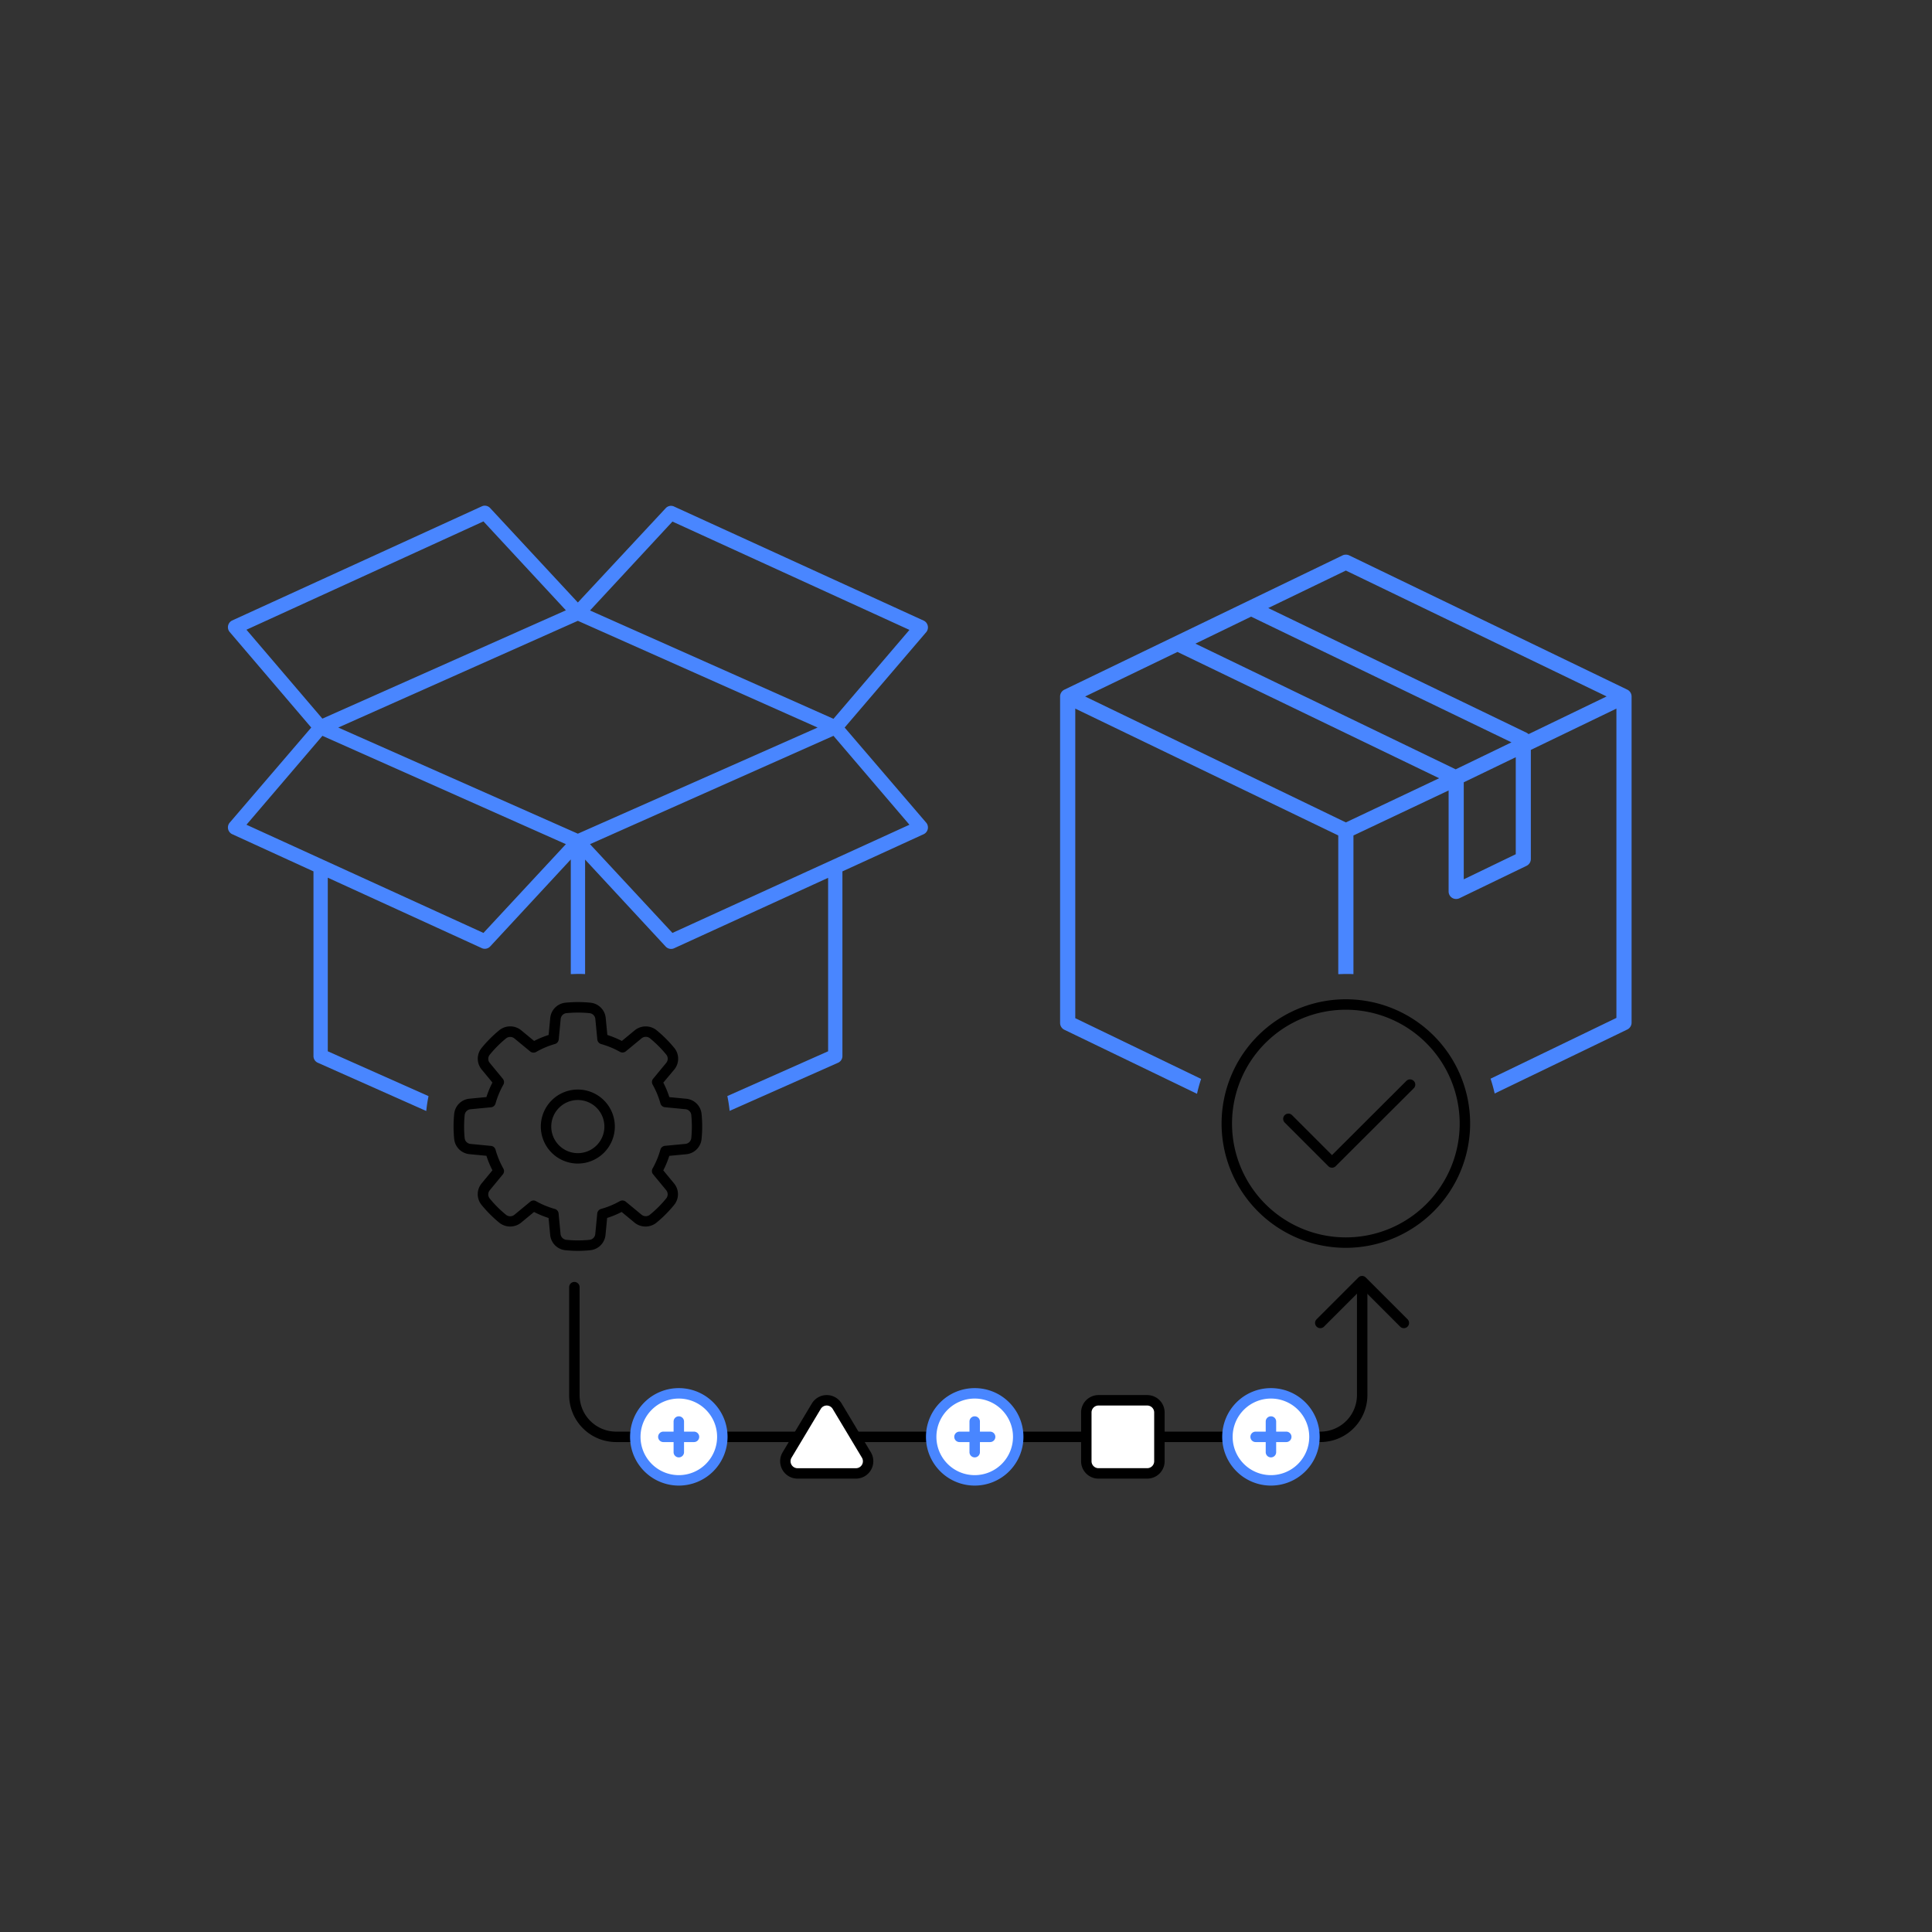 <svg id="Layer_1" data-name="Layer 1" xmlns="http://www.w3.org/2000/svg" viewBox="0 0 555 555"><rect x="0" y="0" width="555" height="555" fill="#333333" stroke="none"/><defs><style>.cls-1{fill:#fff;}.cls-2{fill:#4986ff;}</style></defs><title>techSHIP_Advanced_Features_Graphics</title><path d="M403.28,381.54a1.49,1.49,0,0,1-1.06-.44l-10.94-10.94L380.34,381.1a1.51,1.51,0,0,1-2.12,0,1.49,1.49,0,0,1,0-2.12l12-12a1.49,1.49,0,0,1,2.12,0l12,12a1.51,1.51,0,0,1,0,2.12A1.53,1.53,0,0,1,403.28,381.54Z"/><path d="M391.31,368.26a1.5,1.5,0,0,0-1.5,1.5v31a10.51,10.51,0,0,1-10.5,10.5H177a10.51,10.51,0,0,1-10.5-10.5v-31a1.5,1.5,0,0,0-3,0v31a13.51,13.51,0,0,0,13.5,13.5H379.31a13.52,13.52,0,0,0,13.5-13.5v-31A1.5,1.5,0,0,0,391.31,368.26Z"/><circle class="cls-1" cx="194.96" cy="412.76" r="12.5"/><path class="cls-2" d="M195,401.76a11,11,0,1,1-11,11,11,11,0,0,1,11-11m0-3a14,14,0,1,0,14,14,14,14,0,0,0-14-14Z"/><path class="cls-2" d="M195,418.66a1.5,1.5,0,0,1-1.5-1.5v-8.8a1.5,1.5,0,0,1,3,0v8.8A1.5,1.5,0,0,1,195,418.66Z"/><path class="cls-2" d="M199.36,414.26h-8.8a1.5,1.5,0,1,1,0-3h8.8a1.5,1.5,0,0,1,0,3Z"/><circle class="cls-1" cx="280.03" cy="412.76" r="12.5"/><path class="cls-2" d="M280,401.76a11,11,0,1,1-11,11,11,11,0,0,1,11-11m0-3a14,14,0,1,0,14,14,14,14,0,0,0-14-14Z"/><path class="cls-2" d="M280,418.66a1.5,1.5,0,0,1-1.5-1.5v-8.8a1.5,1.5,0,0,1,3,0v8.8A1.5,1.5,0,0,1,280,418.66Z"/><path class="cls-2" d="M284.43,414.26h-8.8a1.5,1.5,0,0,1,0-3h8.8a1.5,1.5,0,1,1,0,3Z"/><circle class="cls-1" cx="365.1" cy="412.76" r="12.5"/><path class="cls-2" d="M365.1,401.76a11,11,0,1,1-11,11,11,11,0,0,1,11-11m0-3a14,14,0,1,0,14,14,14,14,0,0,0-14-14Z"/><path class="cls-2" d="M365.1,418.66a1.5,1.5,0,0,1-1.5-1.5v-8.8a1.5,1.5,0,0,1,3,0v8.8A1.5,1.5,0,0,1,365.1,418.66Z"/><path class="cls-2" d="M369.5,414.26h-8.8a1.5,1.5,0,0,1,0-3h8.8a1.5,1.5,0,0,1,0,3Z"/><rect class="cls-1" x="312.06" y="402.26" width="21" height="21" rx="3.5" ry="3.5"/><path d="M329.56,403.76a2,2,0,0,1,2,2v14a2,2,0,0,1-2,2h-14a2,2,0,0,1-2-2v-14a2,2,0,0,1,2-2h14m0-3h-14a5,5,0,0,0-5,5v14a5,5,0,0,0,5,5h14a5,5,0,0,0,5-5v-14a5,5,0,0,0-5-5Z"/><path class="cls-2" d="M242.64,209l23.49-27.47a2.16,2.16,0,0,0-.71-3.21l-71.87-32.85a2.06,2.06,0,0,0-1.15-.13,2.1,2.1,0,0,0-1.16.64L166,173.08l-25.21-27.15a2.12,2.12,0,0,0-1.86-.64h0a2.54,2.54,0,0,0-.45.13L66.63,178.27a2.15,2.15,0,0,0-.71,3.21L89.41,209l-23.49,27.4a2.14,2.14,0,0,0,.71,3.2l23.42,10.72v53.1a2.09,2.09,0,0,0,1.22,1.86l31.18,13.87a42.64,42.64,0,0,1,.65-4.27L94.16,302V252.13l44.34,20.28a2.12,2.12,0,0,0,2.31-.52l23.16-25v32.94c.68,0,1.36-.05,2.05-.05s1.38,0,2.06.05V246.93l23.16,25a2.12,2.12,0,0,0,2.31.52l44.34-20.28V302l-28.95,12.86a42.9,42.9,0,0,1,.66,4.26l31.18-13.84a2.11,2.11,0,0,0,1.22-1.86v-53.1l23.42-10.72a2.15,2.15,0,0,0,.71-3.2Zm-49.47-59.17,68.08,31.12-21.82,25.54-69.94-31.12ZM70.8,180.9l68.08-31.12,23.68,25.54L92.61,206.44ZM138.88,268,70.8,236.92l21.82-25.54,69.94,31.12ZM166,239.49,97.17,209,166,178.34,234.87,209ZM193.17,268,169.49,242.5l69.94-31.12,21.82,25.54Z"/><path class="cls-2" d="M467.49,198.12l-79.92-38.58a2.23,2.23,0,0,0-1.89,0l-79.92,38.58a2.18,2.18,0,0,0-1.23,2v93.7a2.18,2.18,0,0,0,1.23,2l38.1,18.39a44.15,44.15,0,0,1,1.18-4.27l-36.15-17.45V203.56L384.44,240v39.84c.73,0,1.45-.05,2.18-.05s1.46,0,2.18.05V240l27.34-12.93v29a2.16,2.16,0,0,0,1,1.85,2.21,2.21,0,0,0,2.1.12l19.29-9.32a2.18,2.18,0,0,0,1.23-2V215.42l24.58-11.86v88.85l-36.15,17.46c.46,1.39.85,2.81,1.18,4.26l38.1-18.39a2.2,2.2,0,0,0,1.23-2V200.09A2.2,2.2,0,0,0,467.49,198.12Zm-80.87,38.13-74.9-36.17,26.53-12.8,75.17,36.28ZM418.17,221l-74.77-36.1,16-7.76,74.8,36.11Zm17.26,24.39-14.94,7.21V224.73l14.94-7.21Zm3.68-34.5-.19-.15a2.92,2.92,0,0,0-.37-.24l-74.23-35.83,22.3-10.77,74.91,36.16Z"/><path d="M166,359.33c-1.2,0-2.42-.07-3.63-.19a4.87,4.87,0,0,1-4.32-4.37l-.47-4.89a27.51,27.51,0,0,1-4.17-1.72l-3.79,3.13a5,5,0,0,1-6.13,0,36.47,36.47,0,0,1-5.16-5.16,4.88,4.88,0,0,1,0-6.15l3.13-3.79a27.56,27.56,0,0,1-1.73-4.17l-4.89-.47a4.87,4.87,0,0,1-4.36-4.3,35.72,35.72,0,0,1,0-7.31,4.86,4.86,0,0,1,4.35-4.32l4.9-.47a27.14,27.14,0,0,1,1.73-4.17l-3.13-3.79a4.88,4.88,0,0,1,0-6.12,36,36,0,0,1,5.16-5.17,5,5,0,0,1,6.15,0l3.79,3.13a27.69,27.69,0,0,1,4.17-1.72l.47-4.9a4.87,4.87,0,0,1,4.3-4.36,35.62,35.62,0,0,1,7.3,0,4.88,4.88,0,0,1,4.33,4.36l.47,4.9a28.13,28.13,0,0,1,4.17,1.72l3.79-3.13a5,5,0,0,1,6.12,0,36.55,36.55,0,0,1,5.17,5.16,4.88,4.88,0,0,1,0,6.15L190.55,311a27.14,27.14,0,0,1,1.73,4.17l4.9.47a4.86,4.86,0,0,1,4.35,4.3,35.72,35.72,0,0,1,0,7.31,4.87,4.87,0,0,1-4.36,4.32l-4.9.47a27.14,27.14,0,0,1-1.73,4.17l3.13,3.79a4.85,4.85,0,0,1,0,6.12,35.52,35.52,0,0,1-5.16,5.17,5,5,0,0,1-6.14,0l-3.79-3.13a27.51,27.51,0,0,1-4.17,1.72l-.47,4.9a4.88,4.88,0,0,1-4.31,4.36C168.46,359.26,167.23,359.33,166,359.33Zm-12.77-14.47a1.51,1.51,0,0,1,.74.19,24.32,24.32,0,0,0,5.41,2.24,1.51,1.51,0,0,1,1.09,1.31l.56,5.89a1.87,1.87,0,0,0,1.66,1.67,33,33,0,0,0,6.67,0A1.84,1.84,0,0,0,171,354.5l.57-5.91a1.51,1.51,0,0,1,1.09-1.3,24.32,24.32,0,0,0,5.41-2.24,1.52,1.52,0,0,1,1.69.15l4.57,3.77a1.89,1.89,0,0,0,2.34,0,31.91,31.91,0,0,0,4.72-4.72,1.86,1.86,0,0,0,0-2.33l-3.77-4.57a1.48,1.48,0,0,1-.15-1.69,24.41,24.41,0,0,0,2.24-5.41,1.51,1.51,0,0,1,1.3-1.09l5.9-.56a1.88,1.88,0,0,0,1.67-1.65,33.14,33.14,0,0,0,0-6.68,1.84,1.84,0,0,0-1.65-1.63l-5.91-.57a1.51,1.51,0,0,1-1.3-1.09,24.41,24.41,0,0,0-2.24-5.41,1.48,1.48,0,0,1,.15-1.69l3.77-4.57a1.87,1.87,0,0,0,0-2.35,34,34,0,0,0-4.72-4.72,1.92,1.92,0,0,0-2.33,0l-4.57,3.77a1.52,1.52,0,0,1-1.69.15,24.41,24.41,0,0,0-5.41-2.24,1.51,1.51,0,0,1-1.09-1.31l-.57-5.89a1.86,1.86,0,0,0-1.65-1.67,33.14,33.14,0,0,0-6.68,0,1.84,1.84,0,0,0-1.62,1.65l-.57,5.91a1.51,1.51,0,0,1-1.09,1.3A24,24,0,0,0,154,302.2a1.52,1.52,0,0,1-1.69-.15l-4.57-3.77a1.91,1.91,0,0,0-2.35,0,32.83,32.83,0,0,0-4.71,4.72,1.85,1.85,0,0,0,0,2.33l3.77,4.57a1.52,1.52,0,0,1,.15,1.69,24.84,24.84,0,0,0-2.25,5.41,1.49,1.49,0,0,1-1.3,1.09l-5.9.56a1.86,1.86,0,0,0-1.66,1.66,33,33,0,0,0,0,6.67,1.86,1.86,0,0,0,1.66,1.63l5.9.57a1.49,1.49,0,0,1,1.3,1.09,24.81,24.81,0,0,0,2.24,5.41,1.48,1.48,0,0,1-.15,1.69l-3.76,4.57a1.85,1.85,0,0,0,0,2.35,32.33,32.33,0,0,0,4.72,4.71,1.91,1.91,0,0,0,2.33,0l4.57-3.77A1.51,1.51,0,0,1,153.24,344.86ZM166,334.25a10.63,10.63,0,1,1,10.62-10.63A10.64,10.64,0,0,1,166,334.25ZM166,316a7.63,7.63,0,1,0,7.62,7.62A7.63,7.63,0,0,0,166,316Z"/><path class="cls-1" d="M229.07,423.26a3.5,3.5,0,0,1-3-5.24l8.44-14.08a3.49,3.49,0,0,1,6,0L248.9,418a3.49,3.49,0,0,1-3,5.26H229.07Z"/><path d="M237.49,403.76a2,2,0,0,1,1.7.95l8.43,14.06a2,2,0,0,1-1.7,3H229.07a2,2,0,0,1-1.7-1,2,2,0,0,1,0-2l8.42-14.06a2,2,0,0,1,1.7-.95m0-3a5,5,0,0,0-4.26,2.4l-8.43,14.07a5,5,0,0,0,4.24,7.53h16.88a5,5,0,0,0,4.29-7.49l-8.44-14.1a5,5,0,0,0-4.28-2.41Z"/><path d="M382.64,335.44a1.48,1.48,0,0,1-1.06-.44l-12.53-12.53a1.51,1.51,0,0,1,0-2.12,1.49,1.49,0,0,1,2.12,0l11.47,11.47L404,310.51a1.51,1.51,0,0,1,2.12,0,1.49,1.49,0,0,1,0,2.12L383.7,335A1.45,1.45,0,0,1,382.64,335.44Z"/><path d="M386.62,358.46a35.7,35.7,0,1,1,35.7-35.7A35.75,35.75,0,0,1,386.62,358.46Zm0-68.4a32.7,32.7,0,1,0,32.7,32.7A32.74,32.74,0,0,0,386.62,290.06Z"/></svg>
